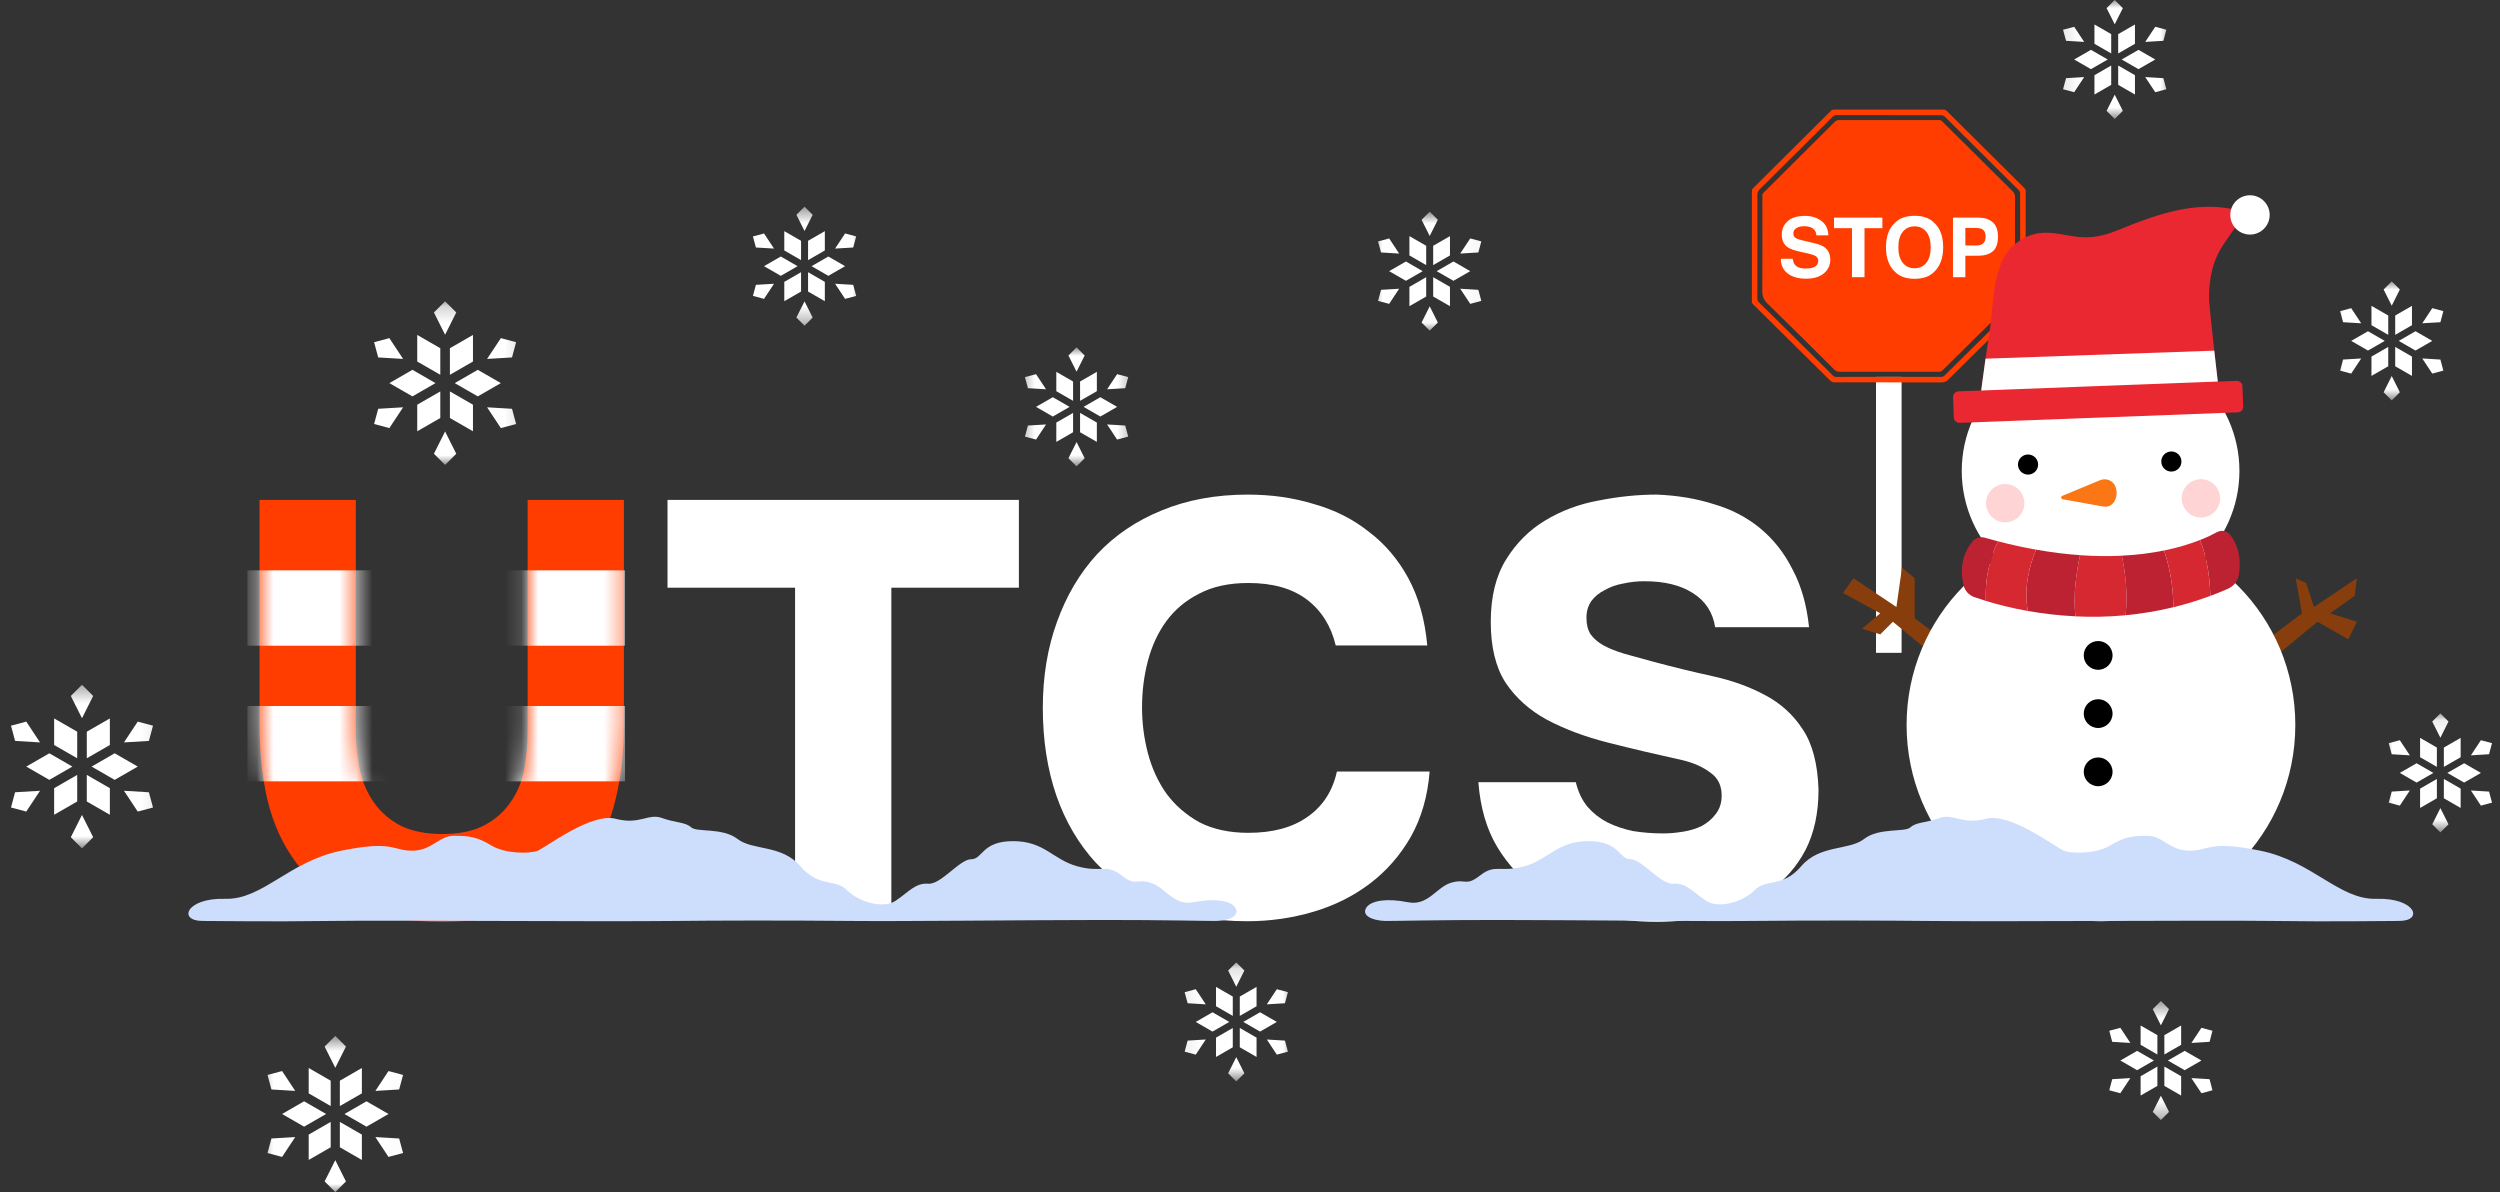 <svg width="151" height="72" viewBox="0 0 151 72" fill="none" xmlns="http://www.w3.org/2000/svg">
<rect x="0" y="0" width="151" height="72" fill="#333333" stroke="none"/>
<g clip-path="url(#clip0_464_12912)">
<path d="M26.662 55.678C24.736 55.678 23.071 55.417 21.668 54.895C20.289 54.349 19.148 53.566 18.244 52.546C17.364 51.525 16.71 50.28 16.282 48.809C15.878 47.337 15.676 45.653 15.676 43.755V30.194H21.49V44.182C21.49 44.988 21.573 45.772 21.739 46.531C21.906 47.266 22.191 47.919 22.596 48.488C23 49.058 23.535 49.52 24.201 49.876C24.89 50.209 25.734 50.375 26.733 50.375C27.756 50.375 28.6 50.197 29.266 49.841C29.931 49.485 30.455 49.022 30.835 48.453C31.239 47.883 31.513 47.231 31.655 46.495C31.798 45.736 31.869 44.965 31.869 44.182V30.194H37.684V43.755C37.684 45.629 37.469 47.314 37.041 48.809C36.637 50.28 35.983 51.525 35.08 52.546C34.2 53.566 33.058 54.349 31.655 54.895C30.276 55.417 28.612 55.678 26.662 55.678Z" fill="#FF3D00"/>
<path d="M40.318 35.497V30.194H61.541V35.497H53.837V55.393H48.023V35.497H40.318Z" fill="white"/>
<path d="M68.979 42.722C68.979 43.672 69.098 44.597 69.335 45.499C69.573 46.4 69.942 47.207 70.441 47.919C70.964 48.631 71.63 49.212 72.439 49.663C73.271 50.09 74.258 50.303 75.399 50.303C76.874 50.303 78.062 49.983 78.966 49.343C79.894 48.702 80.488 47.788 80.749 46.602H86.35C86.231 48.097 85.85 49.414 85.208 50.553C84.566 51.668 83.746 52.605 82.747 53.364C81.748 54.124 80.607 54.693 79.323 55.073C78.039 55.452 76.707 55.642 75.328 55.642C73.354 55.642 71.606 55.334 70.085 54.717C68.563 54.1 67.267 53.234 66.197 52.119C65.15 50.98 64.354 49.627 63.807 48.061C63.26 46.471 62.986 44.704 62.986 42.758C62.986 40.86 63.272 39.128 63.842 37.562C64.413 35.972 65.222 34.608 66.268 33.469C67.338 32.33 68.634 31.452 70.156 30.835C71.701 30.194 73.437 29.874 75.364 29.874C76.791 29.874 78.122 30.064 79.358 30.444C80.619 30.799 81.725 31.357 82.675 32.116C83.651 32.852 84.447 33.789 85.065 34.928C85.684 36.067 86.064 37.419 86.207 38.985H80.678C80.393 37.799 79.81 36.874 78.93 36.209C78.05 35.545 76.874 35.213 75.399 35.213C74.234 35.213 73.247 35.426 72.439 35.853C71.63 36.257 70.964 36.814 70.441 37.526C69.942 38.214 69.573 39.009 69.335 39.911C69.098 40.812 68.979 41.75 68.979 42.722Z" fill="white"/>
<path d="M103.596 37.882C103.454 36.98 103.002 36.292 102.241 35.818C101.503 35.343 100.529 35.106 99.316 35.106C98.888 35.106 98.46 35.153 98.032 35.248C97.628 35.319 97.259 35.45 96.926 35.64C96.593 35.806 96.32 36.031 96.106 36.316C95.916 36.601 95.821 36.933 95.821 37.313C95.821 37.716 95.904 38.048 96.07 38.309C96.26 38.57 96.522 38.796 96.855 38.985C97.212 39.175 97.628 39.341 98.103 39.484C98.603 39.626 99.161 39.78 99.779 39.946C101.016 40.279 102.229 40.575 103.418 40.836C104.607 41.097 105.665 41.477 106.593 41.975C107.543 42.473 108.305 43.161 108.875 44.039C109.47 44.917 109.791 46.139 109.838 47.705C109.838 49.105 109.577 50.315 109.053 51.336C108.53 52.332 107.817 53.151 106.913 53.791C106.033 54.432 104.999 54.907 103.81 55.215C102.621 55.524 101.373 55.678 100.065 55.678C98.757 55.678 97.485 55.535 96.248 55.251C95.012 54.942 93.895 54.456 92.896 53.791C91.897 53.103 91.077 52.225 90.434 51.158C89.792 50.09 89.412 48.785 89.293 47.243H95.178C95.321 47.836 95.559 48.334 95.892 48.737C96.225 49.117 96.617 49.425 97.069 49.663C97.544 49.9 98.067 50.078 98.638 50.197C99.233 50.292 99.839 50.339 100.457 50.339C100.838 50.339 101.242 50.303 101.67 50.232C102.098 50.161 102.479 50.042 102.811 49.876C103.145 49.687 103.418 49.449 103.632 49.164C103.87 48.856 103.989 48.488 103.989 48.061C103.989 47.444 103.763 46.982 103.311 46.673C102.883 46.341 102.336 46.092 101.67 45.926C100.053 45.57 98.543 45.214 97.14 44.858C95.737 44.502 94.501 44.039 93.43 43.47C92.385 42.901 91.552 42.153 90.933 41.228C90.339 40.302 90.042 39.08 90.042 37.562C90.042 36.043 90.351 34.786 90.97 33.789C91.588 32.792 92.373 32.01 93.324 31.44C94.299 30.847 95.38 30.444 96.569 30.23C97.758 29.993 98.924 29.874 100.065 29.874C101.301 29.922 102.443 30.111 103.489 30.444C104.56 30.752 105.499 31.238 106.307 31.903C107.115 32.567 107.77 33.398 108.269 34.394C108.792 35.367 109.125 36.53 109.267 37.882H103.596Z" fill="white"/>
<mask id="mask0_464_12912" style="mask-type:alpha" maskUnits="userSpaceOnUse" x="15" y="30" width="23" height="26">
<path d="M26.662 55.678C24.736 55.678 23.071 55.417 21.668 54.895C20.289 54.349 19.148 53.566 18.244 52.546C17.364 51.525 16.71 50.28 16.282 48.809C15.878 47.337 15.676 45.653 15.676 43.755V30.194H21.49V44.182C21.49 44.989 21.573 45.772 21.739 46.531C21.906 47.266 22.191 47.919 22.596 48.488C23 49.058 23.535 49.52 24.201 49.876C24.89 50.209 25.734 50.375 26.733 50.375C27.756 50.375 28.6 50.197 29.266 49.841C29.931 49.485 30.455 49.022 30.835 48.453C31.239 47.883 31.513 47.231 31.655 46.495C31.798 45.736 31.869 44.965 31.869 44.182V30.194H37.684V43.755C37.684 45.629 37.469 47.314 37.041 48.809C36.637 50.28 35.983 51.525 35.08 52.546C34.2 53.566 33.058 54.349 31.655 54.895C30.276 55.417 28.612 55.678 26.662 55.678Z" fill="#FF3D00"/>
</mask>
<g mask="url(#mask0_464_12912)">
<path d="M37.751 34.449H14.943V39.001H37.751V34.449Z" fill="white"/>
<path d="M37.751 42.642H14.943V47.193H37.751V42.642Z" fill="white"/>
</g>
<path d="M40.825 55.625C35.909 55.679 23.774 55.574 19.918 55.625C15.949 55.679 13.723 55.625 12.235 55.625C10.719 55.625 11.25 54.219 13.599 54.289C15.854 54.356 17.449 52.026 20.609 51.383C23.768 50.74 23.698 51.383 24.891 51.383C26.085 51.383 26.506 50.483 27.419 50.483C28.331 50.483 28.824 50.547 29.666 51.061C30.508 51.575 31.982 51.576 32.474 51.383C32.965 51.19 35.704 49.069 37.178 49.454C38.653 49.84 39.144 49.104 39.987 49.408C40.829 49.711 41.391 49.647 41.742 49.969C42.093 50.29 43.637 49.969 44.55 50.676C45.463 51.383 47.218 51.004 48.341 52.318C49.465 53.633 50.447 53.054 51.15 53.761C51.852 54.468 53.326 54.918 54.098 54.404C54.87 53.891 55.292 53.312 56.064 53.376C56.836 53.44 57.96 51.897 58.662 51.897C59.364 51.897 59.293 50.805 61.189 50.805C63.085 50.805 63.576 51.904 65.051 52.319C66.525 52.733 66.806 52.154 67.718 52.862C68.631 53.569 68.56 53.054 69.474 53.312C70.387 53.569 70.861 54.748 72.125 54.491C73.388 54.235 74.329 54.406 74.601 54.804C74.921 55.273 74.317 55.596 73.475 55.626C73.2 55.636 70.158 55.561 66.638 55.566C61.337 55.574 54.571 55.656 51.515 55.626C47.297 55.584 43.002 55.601 40.825 55.625Z" fill="#CDDDFC"/>
<path d="M114.856 22.764H113.311V39.431H114.856V22.764Z" fill="white"/>
<path d="M122.352 14.881C122.352 13.774 122.351 12.668 122.354 11.562C122.354 11.482 122.335 11.422 122.276 11.363C120.712 9.812 119.15 8.261 117.59 6.707C117.525 6.643 117.459 6.618 117.369 6.618C115.178 6.621 112.987 6.621 110.796 6.619C110.706 6.619 110.64 6.641 110.574 6.707C109.009 8.267 107.441 9.825 105.871 11.381C105.824 11.428 105.814 11.474 105.814 11.534C105.815 13.764 105.816 15.995 105.814 18.225C105.814 18.289 105.836 18.331 105.881 18.375C107.432 19.906 108.982 21.438 110.53 22.973C110.615 23.057 110.698 23.094 110.819 23.094C112.97 23.091 115.121 23.09 117.272 23.096C117.442 23.097 117.559 23.045 117.677 22.927C119.202 21.414 120.731 19.904 122.261 18.396C122.324 18.334 122.347 18.271 122.347 18.186C122.345 17.085 122.345 15.983 122.345 14.881H122.352ZM121.873 18.316C121.151 19.023 120.435 19.734 119.717 20.444C118.963 21.188 118.209 21.93 117.456 22.675C117.395 22.735 117.335 22.763 117.248 22.763C115.128 22.761 113.009 22.762 110.889 22.765C110.815 22.765 110.765 22.737 110.716 22.688C109.552 21.534 108.387 20.382 107.222 19.229C106.898 18.908 106.574 18.586 106.246 18.269C106.174 18.2 106.142 18.13 106.142 18.028C106.146 16.975 106.145 15.922 106.145 14.869H106.147C106.147 13.842 106.15 12.816 106.144 11.789C106.142 11.637 106.186 11.533 106.297 11.424C107.395 10.341 108.485 9.252 109.578 8.165C109.951 7.793 110.325 7.422 110.697 7.048C110.76 6.986 110.825 6.955 110.919 6.955C113.021 6.958 115.122 6.959 117.224 6.957C117.329 6.957 117.406 6.986 117.481 7.061C118.965 8.54 120.451 10.018 121.938 11.493C121.992 11.548 122.015 11.601 122.015 11.678C122.014 13.775 122.013 15.872 122.018 17.97C122.018 18.114 121.974 18.216 121.873 18.316Z" fill="#FF3D00"/>
<path d="M121.713 17.869C121.714 17.985 121.681 18.068 121.599 18.148C120.545 19.188 119.495 20.23 118.443 21.27C118.071 21.637 117.696 22.002 117.326 22.37C117.264 22.43 117.202 22.458 117.114 22.457C115.123 22.455 113.132 22.453 111.141 22.457C110.994 22.457 110.887 22.418 110.78 22.312C109.445 20.984 108.112 19.654 106.762 18.343C106.523 18.112 106.441 17.886 106.443 17.562C106.457 15.65 106.449 13.739 106.446 11.827C106.445 11.744 106.471 11.688 106.528 11.631C107.962 10.208 109.394 8.783 110.824 7.357C110.9 7.282 110.973 7.251 111.08 7.251C113.093 7.254 115.107 7.254 117.12 7.252C117.197 7.252 117.252 7.274 117.307 7.328C118.722 8.738 120.14 10.146 121.56 11.551C121.669 11.659 121.712 11.765 121.71 11.921C121.702 12.904 121.705 13.886 121.705 14.868H121.711C121.711 15.869 121.709 16.869 121.713 17.869Z" fill="#FF3D00"/>
<path d="M108.28 15.63C108.303 15.794 108.348 15.917 108.417 15.998C108.542 16.146 108.755 16.22 109.058 16.22C109.24 16.22 109.387 16.201 109.5 16.162C109.715 16.087 109.822 15.948 109.822 15.745C109.822 15.626 109.77 15.534 109.665 15.469C109.56 15.405 109.392 15.349 109.164 15.301L108.774 15.215C108.391 15.131 108.127 15.039 107.983 14.94C107.741 14.774 107.619 14.514 107.619 14.161C107.619 13.839 107.738 13.572 107.976 13.359C108.213 13.146 108.562 13.039 109.023 13.039C109.408 13.039 109.735 13.139 110.007 13.34C110.278 13.541 110.421 13.833 110.434 14.215H109.71C109.696 13.999 109.6 13.845 109.419 13.754C109.299 13.694 109.149 13.664 108.97 13.664C108.771 13.664 108.613 13.703 108.495 13.781C108.375 13.859 108.317 13.968 108.317 14.108C108.317 14.236 108.375 14.332 108.492 14.396C108.567 14.438 108.727 14.487 108.97 14.544L109.603 14.693C109.88 14.758 110.088 14.845 110.226 14.954C110.441 15.123 110.549 15.368 110.549 15.688C110.549 16.017 110.421 16.29 110.167 16.507C109.912 16.724 109.552 16.833 109.088 16.833C108.614 16.833 108.241 16.726 107.968 16.512C107.697 16.298 107.561 16.004 107.561 15.63H108.28Z" fill="white"/>
<path d="M113.695 13.145V13.781H112.616V16.741H111.859V13.781H110.775V13.145H113.695Z" fill="white"/>
<path d="M116.822 16.42C116.549 16.7 116.156 16.84 115.641 16.84C115.126 16.84 114.732 16.7 114.46 16.42C114.095 16.077 113.912 15.583 113.912 14.937C113.912 14.278 114.095 13.784 114.46 13.454C114.732 13.174 115.126 13.034 115.641 13.034C116.156 13.034 116.549 13.174 116.822 13.454C117.185 13.784 117.367 14.278 117.367 14.937C117.367 15.583 117.185 16.077 116.822 16.42ZM116.351 15.874C116.527 15.654 116.614 15.342 116.614 14.937C116.614 14.534 116.527 14.222 116.351 14.002C116.176 13.781 115.939 13.671 115.641 13.671C115.342 13.671 115.105 13.781 114.927 14C114.749 14.22 114.661 14.532 114.661 14.937C114.661 15.342 114.749 15.654 114.927 15.874C115.105 16.093 115.342 16.203 115.641 16.203C115.939 16.203 116.176 16.093 116.351 15.874Z" fill="white"/>
<path d="M120.361 15.184C120.15 15.36 119.849 15.448 119.457 15.448H118.707V16.741H117.959V13.145H119.506C119.863 13.145 120.147 13.237 120.359 13.423C120.571 13.608 120.677 13.895 120.677 14.284C120.677 14.708 120.572 15.008 120.361 15.184ZM119.786 13.889C119.691 13.809 119.557 13.769 119.385 13.769H118.707V14.828H119.385C119.557 14.828 119.691 14.785 119.786 14.699C119.881 14.612 119.93 14.476 119.93 14.289C119.93 14.102 119.881 13.968 119.786 13.889Z" fill="white"/>
<path d="M117.345 38.612L115.647 37.341V34.926L114.881 34.29L114.543 36.664L111.953 34.926L111.316 35.816L113.567 37.044L112.462 37.976L113.567 38.315L114.33 37.554L117.515 40.179L117.345 38.612Z" fill="#873E0C"/>
<path d="M136.96 38.613L139.04 37.044L138.659 34.927L139.295 35.222L139.762 36.664L142.352 34.927L142.224 35.986L140.738 37.044L142.352 37.554L141.842 38.613L139.974 37.554L136.791 40.179L136.96 38.613Z" fill="#873E0C"/>
<path d="M126.897 55.643C133.381 55.643 138.637 50.337 138.637 43.791C138.637 37.245 133.381 31.939 126.897 31.939C120.414 31.939 115.158 37.245 115.158 43.791C115.158 50.337 120.414 55.643 126.897 55.643Z" fill="white"/>
<path d="M126.876 36.367C131.507 36.367 135.261 32.82 135.261 28.445C135.261 24.069 131.507 20.523 126.876 20.523C122.245 20.523 118.49 24.069 118.49 28.445C118.49 32.82 122.245 36.367 126.876 36.367Z" fill="white"/>
<path d="M119.594 24.166C119.759 22.819 119.944 21.474 120.158 20.133C120.385 18.696 120.329 17.126 120.926 15.773C121.287 14.954 122.047 14.348 122.912 14.131C123.707 13.93 124.554 14.181 125.371 14.292C126.276 14.416 127.03 14.261 127.87 13.92C130.479 12.863 133.096 11.893 135.898 12.938C135.561 12.813 134.54 14.424 134.373 14.657C133.643 15.681 133.404 16.856 133.426 18.109C133.431 18.381 133.983 23.531 134.03 23.528C134.03 23.529 119.594 24.166 119.594 24.166Z" fill="#EA2832"/>
<path d="M119.594 24.166L134.03 23.531C134.008 23.533 133.875 22.406 133.741 21.179L119.926 21.664C119.751 22.878 119.634 23.831 119.594 24.166Z" fill="white"/>
<path d="M135.163 24.906L118.362 25.541C118.175 25.549 118.016 25.403 118.01 25.216L117.963 23.988C117.956 23.801 118.103 23.643 118.29 23.637L135.09 23.003C135.278 22.996 135.436 23.142 135.442 23.329L135.49 24.557C135.497 24.742 135.35 24.9 135.163 24.906Z" fill="#EA2832"/>
<path d="M131.15 28.483C131.486 28.483 131.759 28.211 131.759 27.875C131.759 27.54 131.486 27.268 131.15 27.268C130.813 27.268 130.541 27.54 130.541 27.875C130.541 28.211 130.813 28.483 131.15 28.483Z" fill="black"/>
<path d="M136.354 14.078C136.961 13.827 137.249 13.133 136.998 12.527C136.746 11.921 136.05 11.634 135.443 11.885C134.837 12.135 134.549 12.83 134.8 13.435C135.051 14.041 135.747 14.329 136.354 14.078Z" fill="white"/>
<path d="M127.792 29.441C127.671 29.046 127.23 28.845 126.847 29.003L124.563 29.949C124.468 29.988 124.476 30.125 124.575 30.154L127.048 30.596C127.297 30.641 127.552 30.533 127.687 30.319C127.816 30.115 127.908 29.821 127.792 29.441Z" fill="#FB7614"/>
<path d="M134.063 30.366C134.211 29.744 133.825 29.121 133.201 28.975C132.579 28.828 131.954 29.213 131.807 29.834C131.66 30.456 132.046 31.079 132.668 31.226C133.292 31.373 133.916 30.988 134.063 30.366Z" fill="#FFD4D4"/>
<path d="M122.244 30.654C122.389 30.032 122 29.41 121.377 29.266C120.754 29.121 120.13 29.508 119.985 30.131C119.841 30.753 120.229 31.375 120.852 31.519C121.477 31.664 122.099 31.276 122.244 30.654Z" fill="#FFD4D4"/>
<path d="M123.086 28.2C123.164 27.873 122.962 27.546 122.635 27.468C122.308 27.39 121.979 27.592 121.901 27.918C121.824 28.245 122.026 28.573 122.353 28.65C122.68 28.728 123.009 28.526 123.086 28.2Z" fill="black"/>
<path d="M128.158 33.564C127.389 33.602 126.55 33.599 125.634 33.534C125.428 34.486 125.193 35.968 125.363 37.229C126.308 37.274 127.322 37.261 128.387 37.161C128.532 35.792 128.351 34.475 128.158 33.564Z" fill="#D52831"/>
<path d="M125.634 33.532C124.81 33.474 123.927 33.367 122.982 33.199C122.624 34.045 122.214 35.424 122.48 36.902C123.332 37.054 124.303 37.176 125.363 37.226C125.194 35.968 125.43 34.486 125.634 33.532Z" fill="#BC2231"/>
<path d="M120.686 32.697C120.423 32.629 120.157 32.557 119.884 32.478C119.611 32.4 119.316 32.489 119.134 32.708C118.765 33.151 118.279 34.027 118.601 35.354C118.681 35.682 118.92 35.947 119.239 36.062C119.424 36.128 119.661 36.208 119.943 36.295C119.883 34.62 120.329 33.395 120.686 32.697Z" fill="#BC2231"/>
<path d="M122.981 33.201C122.253 33.071 121.486 32.905 120.686 32.697C120.329 33.395 119.881 34.62 119.943 36.294C120.575 36.489 121.438 36.718 122.479 36.903C122.214 35.425 122.623 34.047 122.981 33.201Z" fill="#D52831"/>
<path d="M128.156 33.564C128.35 34.475 128.531 35.793 128.386 37.16C129.314 37.072 130.28 36.918 131.268 36.677C131.27 35.273 130.998 34.098 130.707 33.249C129.975 33.4 129.123 33.516 128.156 33.564Z" fill="#BC2231"/>
<path d="M134.698 32.296C134.508 32.058 134.171 31.996 133.904 32.142C133.669 32.272 133.327 32.441 132.881 32.617C133.171 33.34 133.467 34.445 133.505 35.992C133.86 35.86 134.218 35.715 134.577 35.556C134.919 35.406 135.162 35.095 135.224 34.727C135.326 34.106 135.348 33.116 134.698 32.296Z" fill="#BC2231"/>
<path d="M130.709 33.25C130.998 34.1 131.271 35.273 131.27 36.678C132.003 36.5 132.75 36.273 133.504 35.991C133.466 34.444 133.17 33.339 132.879 32.616C132.322 32.838 131.599 33.069 130.709 33.25Z" fill="#D52831"/>
<path d="M126.727 40.455C127.208 40.455 127.598 40.066 127.598 39.586C127.598 39.107 127.208 38.718 126.727 38.718C126.247 38.718 125.857 39.107 125.857 39.586C125.857 40.066 126.247 40.455 126.727 40.455Z" fill="black"/>
<path d="M126.727 43.971C127.208 43.971 127.598 43.582 127.598 43.102C127.598 42.622 127.208 42.233 126.727 42.233C126.247 42.233 125.857 42.622 125.857 43.102C125.857 43.582 126.247 43.971 126.727 43.971Z" fill="black"/>
<path d="M126.727 47.487C127.208 47.487 127.598 47.098 127.598 46.619C127.598 46.139 127.208 45.75 126.727 45.75C126.247 45.75 125.857 46.139 125.857 46.619C125.857 47.098 126.247 47.487 126.727 47.487Z" fill="black"/>
<path d="M116.312 55.625C121.229 55.679 133.363 55.574 137.219 55.625C141.189 55.679 143.414 55.625 144.903 55.625C146.419 55.625 145.888 54.219 143.539 54.289C141.283 54.356 139.688 52.026 136.529 51.383C133.37 50.74 133.44 51.383 132.246 51.383C131.052 51.383 130.631 50.483 129.719 50.483C128.806 50.483 128.314 50.547 127.472 51.061C126.63 51.575 125.155 51.576 124.663 51.383C124.172 51.19 121.434 49.069 119.959 49.454C118.485 49.84 117.993 49.104 117.151 49.408C116.308 49.711 115.747 49.647 115.395 49.969C115.045 50.29 113.5 49.969 112.587 50.676C111.675 51.383 109.92 51.004 108.796 52.318C107.673 53.633 106.69 53.054 105.988 53.761C105.286 54.468 103.811 54.918 103.039 54.404C102.267 53.891 101.846 53.312 101.073 53.376C100.301 53.44 99.178 51.897 98.475 51.897C97.774 51.897 97.845 50.805 95.949 50.805C94.053 50.805 93.561 51.904 92.087 52.319C90.613 52.733 90.332 52.154 89.419 52.862C88.506 53.569 88.577 53.054 87.664 53.312C86.751 53.569 86.276 54.748 85.013 54.491C83.749 54.235 82.809 54.406 82.537 54.804C82.216 55.273 82.82 55.596 83.662 55.626C83.938 55.636 86.979 55.561 90.499 55.566C95.8 55.574 102.566 55.656 105.623 55.626C109.84 55.584 114.136 55.601 116.312 55.625Z" fill="#CDDDFC"/>
<mask id="mask1_464_12912" style="mask-type:luminance" maskUnits="userSpaceOnUse" x="0" y="41" width="10" height="11">
<path d="M9.903 41.361H0V51.243H9.903V41.361Z" fill="white"/>
</mask>
<g mask="url(#mask1_464_12912)">
<path d="M5.627 42.035L4.952 41.361L4.277 42.035L4.952 43.381L5.627 42.035Z" fill="white"/>
<path d="M0.664 43.831L0.911 44.751L2.417 44.841L1.586 43.585L0.664 43.831Z" fill="white"/>
<path d="M0.911 47.853L0.664 48.772L1.586 49.019L2.417 47.763L0.911 47.853Z" fill="white"/>
<path d="M4.277 50.569L4.952 51.242L5.627 50.569L4.952 49.223L4.277 50.569Z" fill="white"/>
<path d="M7.488 47.763L8.319 49.019L9.241 48.772L8.994 47.853L7.488 47.763Z" fill="white"/>
<path d="M8.994 44.751L9.241 43.831L8.319 43.585L7.488 44.841L8.994 44.751Z" fill="white"/>
<path d="M6.926 45.499L5.533 46.302L6.926 47.104L8.32 46.302L6.926 45.499Z" fill="white"/>
<path d="M2.979 47.104L4.372 46.302L2.979 45.499L1.586 46.302L2.979 47.104Z" fill="white"/>
<path d="M4.663 46.804L3.27 47.606V49.212L4.663 48.409V46.804Z" fill="white"/>
<path d="M6.635 47.606L5.242 46.804V48.409L6.635 49.212V47.606Z" fill="white"/>
<path d="M3.27 44.998L4.663 45.8V44.195L3.27 43.393V44.998Z" fill="white"/>
<path d="M5.242 45.8L6.635 44.998V43.393L5.242 44.195V45.8Z" fill="white"/>
</g>
<mask id="mask2_464_12912" style="mask-type:luminance" maskUnits="userSpaceOnUse" x="21" y="18" width="11" height="11">
<path d="M31.834 18.199H21.932V28.08H31.834V18.199Z" fill="white"/>
</mask>
<g mask="url(#mask2_464_12912)">
<path d="M27.558 18.872L26.884 18.199L26.209 18.872L26.884 20.219L27.558 18.872Z" fill="white"/>
<path d="M22.596 20.669L22.843 21.589L24.348 21.679L23.517 20.423L22.596 20.669Z" fill="white"/>
<path d="M22.843 24.691L22.596 25.61L23.517 25.857L24.348 24.601L22.843 24.691Z" fill="white"/>
<path d="M26.209 27.407L26.884 28.08L27.558 27.407L26.884 26.061L26.209 27.407Z" fill="white"/>
<path d="M29.42 24.601L30.251 25.857L31.173 25.61L30.926 24.691L29.42 24.601Z" fill="white"/>
<path d="M30.926 21.589L31.173 20.669L30.251 20.423L29.42 21.679L30.926 21.589Z" fill="white"/>
<path d="M28.858 22.337L27.465 23.14L28.858 23.942L30.251 23.14L28.858 22.337Z" fill="white"/>
<path d="M24.911 23.942L26.304 23.14L24.911 22.337L23.518 23.14L24.911 23.942Z" fill="white"/>
<path d="M26.594 23.642L25.201 24.444V26.049L26.594 25.247V23.642Z" fill="white"/>
<path d="M28.567 24.444L27.174 23.642V25.247L28.567 26.049V24.444Z" fill="white"/>
<path d="M25.201 21.836L26.594 22.638V21.033L25.201 20.23V21.836Z" fill="white"/>
<path d="M27.174 22.638L28.567 21.836V20.23L27.174 21.033V22.638Z" fill="white"/>
</g>
<mask id="mask3_464_12912" style="mask-type:luminance" maskUnits="userSpaceOnUse" x="15" y="62" width="10" height="10">
<path d="M24.978 62.568H15.525V72H24.978V62.568Z" fill="white"/>
</mask>
<g mask="url(#mask3_464_12912)">
<path d="M20.895 63.211L20.251 62.568L19.607 63.211L20.251 64.496L20.895 63.211Z" fill="white"/>
<path d="M16.158 64.927L16.394 65.804L17.831 65.891L17.038 64.691L16.158 64.927Z" fill="white"/>
<path d="M16.394 68.765L16.158 69.643L17.038 69.878L17.831 68.679L16.394 68.765Z" fill="white"/>
<path d="M19.607 71.358L20.251 72.001L20.895 71.358L20.251 70.073L19.607 71.358Z" fill="white"/>
<path d="M22.672 68.679L23.465 69.878L24.345 69.643L24.109 68.765L22.672 68.679Z" fill="white"/>
<path d="M24.109 65.804L24.345 64.927L23.465 64.691L22.672 65.891L24.109 65.804Z" fill="white"/>
<path d="M22.135 66.519L20.805 67.285L22.135 68.051L23.465 67.285L22.135 66.519Z" fill="white"/>
<path d="M18.367 68.051L19.697 67.285L18.367 66.519L17.037 67.285L18.367 68.051Z" fill="white"/>
<path d="M19.974 67.763L18.645 68.529V70.061L19.974 69.295V67.763Z" fill="white"/>
<path d="M21.857 68.529L20.527 67.763V69.295L21.857 70.061V68.529Z" fill="white"/>
<path d="M18.645 66.04L19.974 66.806V65.274L18.645 64.508V66.04Z" fill="white"/>
<path d="M20.527 66.806L21.857 66.04V64.508L20.527 65.274V66.806Z" fill="white"/>
</g>
<mask id="mask4_464_12912" style="mask-type:luminance" maskUnits="userSpaceOnUse" x="61" y="20" width="8" height="9">
<path d="M68.626 20.981H61.424V28.168H68.626V20.981Z" fill="white"/>
</mask>
<g mask="url(#mask4_464_12912)">
<path d="M65.514 21.471L65.024 20.981L64.533 21.471L65.024 22.45L65.514 21.471Z" fill="white"/>
<path d="M61.906 22.778L62.086 23.447L63.181 23.512L62.577 22.599L61.906 22.778Z" fill="white"/>
<path d="M62.086 25.702L61.906 26.371L62.577 26.55L63.181 25.637L62.086 25.702Z" fill="white"/>
<path d="M64.533 27.678L65.024 28.168L65.514 27.678L65.024 26.699L64.533 27.678Z" fill="white"/>
<path d="M66.869 25.637L67.474 26.55L68.144 26.371L67.964 25.702L66.869 25.637Z" fill="white"/>
<path d="M67.964 23.447L68.144 22.778L67.474 22.599L66.869 23.512L67.964 23.447Z" fill="white"/>
<path d="M66.46 23.991L65.447 24.575L66.46 25.159L67.474 24.575L66.46 23.991Z" fill="white"/>
<path d="M63.589 25.159L64.603 24.575L63.589 23.991L62.576 24.575L63.589 25.159Z" fill="white"/>
<path d="M64.814 24.939L63.801 25.523V26.691L64.814 26.107V24.939Z" fill="white"/>
<path d="M66.25 25.523L65.236 24.939V26.107L66.25 26.691V25.523Z" fill="white"/>
<path d="M63.801 23.627L64.814 24.21V23.043L63.801 22.459V23.627Z" fill="white"/>
<path d="M65.236 24.21L66.25 23.627V22.459L65.236 23.043V24.21Z" fill="white"/>
</g>
<mask id="mask5_464_12912" style="mask-type:luminance" maskUnits="userSpaceOnUse" x="44" y="12" width="9" height="8">
<path d="M52.196 12.483H44.994V19.67H52.196V12.483Z" fill="white"/>
</mask>
<g mask="url(#mask5_464_12912)">
<path d="M49.085 12.973L48.594 12.483L48.103 12.973L48.594 13.952L49.085 12.973Z" fill="white"/>
<path d="M45.477 14.28L45.656 14.949L46.751 15.014L46.147 14.101L45.477 14.28Z" fill="white"/>
<path d="M45.656 17.204L45.477 17.873L46.147 18.052L46.751 17.139L45.656 17.204Z" fill="white"/>
<path d="M48.103 19.18L48.594 19.67L49.085 19.18L48.594 18.201L48.103 19.18Z" fill="white"/>
<path d="M50.44 17.139L51.044 18.052L51.714 17.873L51.535 17.204L50.44 17.139Z" fill="white"/>
<path d="M51.535 14.949L51.714 14.28L51.044 14.101L50.44 15.014L51.535 14.949Z" fill="white"/>
<path d="M50.031 15.493L49.018 16.077L50.031 16.661L51.044 16.077L50.031 15.493Z" fill="white"/>
<path d="M47.16 16.661L48.173 16.077L47.16 15.493L46.147 16.077L47.16 16.661Z" fill="white"/>
<path d="M48.384 16.441L47.371 17.025V18.193L48.384 17.609V16.441Z" fill="white"/>
<path d="M49.82 17.025L48.807 16.441V17.609L49.82 18.193V17.025Z" fill="white"/>
<path d="M47.371 15.128L48.384 15.712V14.545L47.371 13.961V15.128Z" fill="white"/>
<path d="M48.807 15.712L49.82 15.128V13.961L48.807 14.545V15.712Z" fill="white"/>
</g>
<mask id="mask6_464_12912" style="mask-type:luminance" maskUnits="userSpaceOnUse" x="71" y="58" width="8" height="8">
<path d="M78.272 58.131H71.07V65.317H78.272V58.131Z" fill="white"/>
</mask>
<g mask="url(#mask6_464_12912)">
<path d="M75.161 58.62L74.67 58.131L74.18 58.62L74.67 59.6L75.161 58.62Z" fill="white"/>
<path d="M71.553 59.927L71.732 60.596L72.828 60.662L72.223 59.748L71.553 59.927Z" fill="white"/>
<path d="M71.732 62.852L71.553 63.52L72.223 63.7L72.828 62.786L71.732 62.852Z" fill="white"/>
<path d="M74.18 64.828L74.67 65.317L75.161 64.828L74.67 63.849L74.18 64.828Z" fill="white"/>
<path d="M76.516 62.786L77.12 63.7L77.79 63.52L77.611 62.852L76.516 62.786Z" fill="white"/>
<path d="M77.611 60.596L77.79 59.927L77.12 59.748L76.516 60.662L77.611 60.596Z" fill="white"/>
<path d="M76.107 61.141L75.094 61.724L76.107 62.308L77.12 61.724L76.107 61.141Z" fill="white"/>
<path d="M73.236 62.308L74.249 61.724L73.236 61.141L72.223 61.724L73.236 62.308Z" fill="white"/>
<path d="M74.46 62.089L73.447 62.673V63.84L74.46 63.256V62.089Z" fill="white"/>
<path d="M75.896 62.673L74.883 62.089V63.256L75.896 63.84V62.673Z" fill="white"/>
<path d="M73.447 60.776L74.46 61.36V60.192L73.447 59.608V60.776Z" fill="white"/>
<path d="M74.883 61.36L75.896 60.776V59.608L74.883 60.192V61.36Z" fill="white"/>
</g>
<mask id="mask7_464_12912" style="mask-type:luminance" maskUnits="userSpaceOnUse" x="126" y="60" width="9" height="8">
<path d="M134.118 60.462H126.916V67.648H134.118V60.462Z" fill="white"/>
</mask>
<g mask="url(#mask7_464_12912)">
<path d="M131.008 60.952L130.518 60.462L130.027 60.952L130.518 61.931L131.008 60.952Z" fill="white"/>
<path d="M127.398 62.258L127.578 62.927L128.673 62.993L128.069 62.079L127.398 62.258Z" fill="white"/>
<path d="M127.578 65.183L127.398 65.852L128.069 66.031L128.673 65.117L127.578 65.183Z" fill="white"/>
<path d="M130.027 67.159L130.518 67.648L131.008 67.159L130.518 66.18L130.027 67.159Z" fill="white"/>
<path d="M132.361 65.117L132.966 66.031L133.636 65.852L133.457 65.183L132.361 65.117Z" fill="white"/>
<path d="M133.457 62.927L133.636 62.258L132.966 62.079L132.361 62.993L133.457 62.927Z" fill="white"/>
<path d="M131.953 63.472L130.939 64.055L131.953 64.639L132.967 64.055L131.953 63.472Z" fill="white"/>
<path d="M129.082 64.639L130.095 64.055L129.082 63.472L128.068 64.055L129.082 64.639Z" fill="white"/>
<path d="M130.306 64.42L129.293 65.004V66.171L130.306 65.587V64.42Z" fill="white"/>
<path d="M131.741 65.004L130.727 64.42V65.587L131.741 66.171V65.004Z" fill="white"/>
<path d="M129.293 63.107L130.306 63.691V62.523L129.293 61.94V63.107Z" fill="white"/>
<path d="M130.727 63.691L131.741 63.107V61.94L130.727 62.523V63.691Z" fill="white"/>
</g>
<mask id="mask8_464_12912" style="mask-type:luminance" maskUnits="userSpaceOnUse" x="82" y="12" width="8" height="8">
<path d="M89.954 12.784H82.752V19.971H89.954V12.784Z" fill="white"/>
</mask>
<g mask="url(#mask8_464_12912)">
<path d="M86.845 13.274L86.354 12.784L85.863 13.274L86.354 14.253L86.845 13.274Z" fill="white"/>
<path d="M83.234 14.581L83.414 15.249L84.509 15.315L83.905 14.401L83.234 14.581Z" fill="white"/>
<path d="M83.414 17.505L83.234 18.174L83.905 18.353L84.509 17.439L83.414 17.505Z" fill="white"/>
<path d="M85.863 19.481L86.354 19.971L86.845 19.481L86.354 18.502L85.863 19.481Z" fill="white"/>
<path d="M88.197 17.439L88.802 18.353L89.472 18.174L89.292 17.505L88.197 17.439Z" fill="white"/>
<path d="M89.292 15.249L89.472 14.581L88.802 14.401L88.197 15.315L89.292 15.249Z" fill="white"/>
<path d="M87.789 15.794L86.775 16.378L87.789 16.961L88.802 16.378L87.789 15.794Z" fill="white"/>
<path d="M84.918 16.961L85.931 16.378L84.918 15.794L83.904 16.378L84.918 16.961Z" fill="white"/>
<path d="M86.142 16.742L85.129 17.326V18.493L86.142 17.91V16.742Z" fill="white"/>
<path d="M87.578 17.326L86.564 16.742V17.91L87.578 18.493V17.326Z" fill="white"/>
<path d="M85.129 15.429L86.142 16.013V14.845L85.129 14.262V15.429Z" fill="white"/>
<path d="M86.564 16.013L87.578 15.429V14.262L86.564 14.845V16.013Z" fill="white"/>
</g>
<mask id="mask9_464_12912" style="mask-type:luminance" maskUnits="userSpaceOnUse" x="143" y="43" width="8" height="8">
<path d="M150.999 43.091H143.797V50.277H150.999V43.091Z" fill="white"/>
</mask>
<g mask="url(#mask9_464_12912)">
<path d="M147.89 43.58L147.399 43.091L146.908 43.58L147.399 44.559L147.89 43.58Z" fill="white"/>
<path d="M144.279 44.887L144.459 45.556L145.554 45.622L144.949 44.708L144.279 44.887Z" fill="white"/>
<path d="M144.459 47.812L144.279 48.48L144.949 48.66L145.554 47.746L144.459 47.812Z" fill="white"/>
<path d="M146.908 49.788L147.399 50.277L147.89 49.788L147.399 48.809L146.908 49.788Z" fill="white"/>
<path d="M149.242 47.746L149.847 48.66L150.517 48.48L150.338 47.812L149.242 47.746Z" fill="white"/>
<path d="M150.338 45.556L150.517 44.887L149.847 44.708L149.242 45.622L150.338 45.556Z" fill="white"/>
<path d="M148.834 46.101L147.82 46.684L148.834 47.268L149.847 46.684L148.834 46.101Z" fill="white"/>
<path d="M145.962 47.268L146.976 46.684L145.962 46.101L144.949 46.684L145.962 47.268Z" fill="white"/>
<path d="M147.187 47.049L146.174 47.633V48.8L147.187 48.216V47.049Z" fill="white"/>
<path d="M148.623 47.633L147.609 47.049V48.216L148.623 48.8V47.633Z" fill="white"/>
<path d="M146.174 45.736L147.187 46.319V45.152L146.174 44.568V45.736Z" fill="white"/>
<path d="M147.609 46.319L148.623 45.736V44.568L147.609 45.152V46.319Z" fill="white"/>
</g>
<mask id="mask10_464_12912" style="mask-type:luminance" maskUnits="userSpaceOnUse" x="124" y="0" width="8" height="8">
<path d="M131.329 0H124.127V7.186H131.329V0Z" fill="white"/>
</mask>
<g mask="url(#mask10_464_12912)">
<path d="M128.219 0.49L127.729 0L127.238 0.49L127.729 1.469L128.219 0.49Z" fill="white"/>
<path d="M124.609 1.796L124.789 2.465L125.884 2.531L125.28 1.617L124.609 1.796Z" fill="white"/>
<path d="M124.789 4.721L124.609 5.39L125.28 5.569L125.884 4.655L124.789 4.721Z" fill="white"/>
<path d="M127.238 6.697L127.729 7.187L128.219 6.697L127.729 5.718L127.238 6.697Z" fill="white"/>
<path d="M129.572 4.655L130.177 5.569L130.847 5.39L130.668 4.721L129.572 4.655Z" fill="white"/>
<path d="M130.668 2.465L130.847 1.796L130.177 1.617L129.572 2.531L130.668 2.465Z" fill="white"/>
<path d="M129.164 3.01L128.15 3.593L129.164 4.177L130.178 3.593L129.164 3.01Z" fill="white"/>
<path d="M126.293 4.177L127.306 3.593L126.293 3.01L125.279 3.593L126.293 4.177Z" fill="white"/>
<path d="M127.517 3.958L126.504 4.542V5.709L127.517 5.125V3.958Z" fill="white"/>
<path d="M128.951 4.542L127.938 3.958V5.125L128.951 5.709V4.542Z" fill="white"/>
<path d="M126.504 2.645L127.517 3.229V2.061L126.504 1.478V2.645Z" fill="white"/>
<path d="M127.938 3.229L128.951 2.645V1.478L127.938 2.061V3.229Z" fill="white"/>
</g>
<mask id="mask11_464_12912" style="mask-type:luminance" maskUnits="userSpaceOnUse" x="140" y="16" width="9" height="9">
<path d="M148.061 16.996H140.859V24.182H148.061V16.996Z" fill="white"/>
</mask>
<g mask="url(#mask11_464_12912)">
<path d="M144.951 17.486L144.461 16.996L143.971 17.486L144.461 18.465L144.951 17.486Z" fill="white"/>
<path d="M141.342 18.793L141.521 19.461L142.617 19.527L142.012 18.613L141.342 18.793Z" fill="white"/>
<path d="M141.521 21.717L141.342 22.386L142.012 22.565L142.617 21.651L141.521 21.717Z" fill="white"/>
<path d="M143.971 23.693L144.461 24.183L144.951 23.693L144.461 22.714L143.971 23.693Z" fill="white"/>
<path d="M146.305 21.651L146.909 22.565L147.579 22.386L147.4 21.717L146.305 21.651Z" fill="white"/>
<path d="M147.4 19.461L147.579 18.793L146.909 18.613L146.305 19.527L147.4 19.461Z" fill="white"/>
<path d="M145.896 20.006L144.883 20.59L145.896 21.173L146.909 20.59L145.896 20.006Z" fill="white"/>
<path d="M143.026 21.173L144.039 20.59L143.026 20.006L142.012 20.59L143.026 21.173Z" fill="white"/>
<path d="M144.25 20.954L143.236 21.538V22.705L144.25 22.122V20.954Z" fill="white"/>
<path d="M145.683 21.538L144.67 20.954V22.122L145.683 22.705V21.538Z" fill="white"/>
<path d="M143.236 19.641L144.25 20.225V19.057L143.236 18.474V19.641Z" fill="white"/>
<path d="M144.67 20.225L145.683 19.641V18.474L144.67 19.057V20.225Z" fill="white"/>
</g>
</g>
<defs>
<clipPath id="clip0_464_12912">
<rect width="151" height="72" fill="white"/>
</clipPath>
</defs>
</svg>
